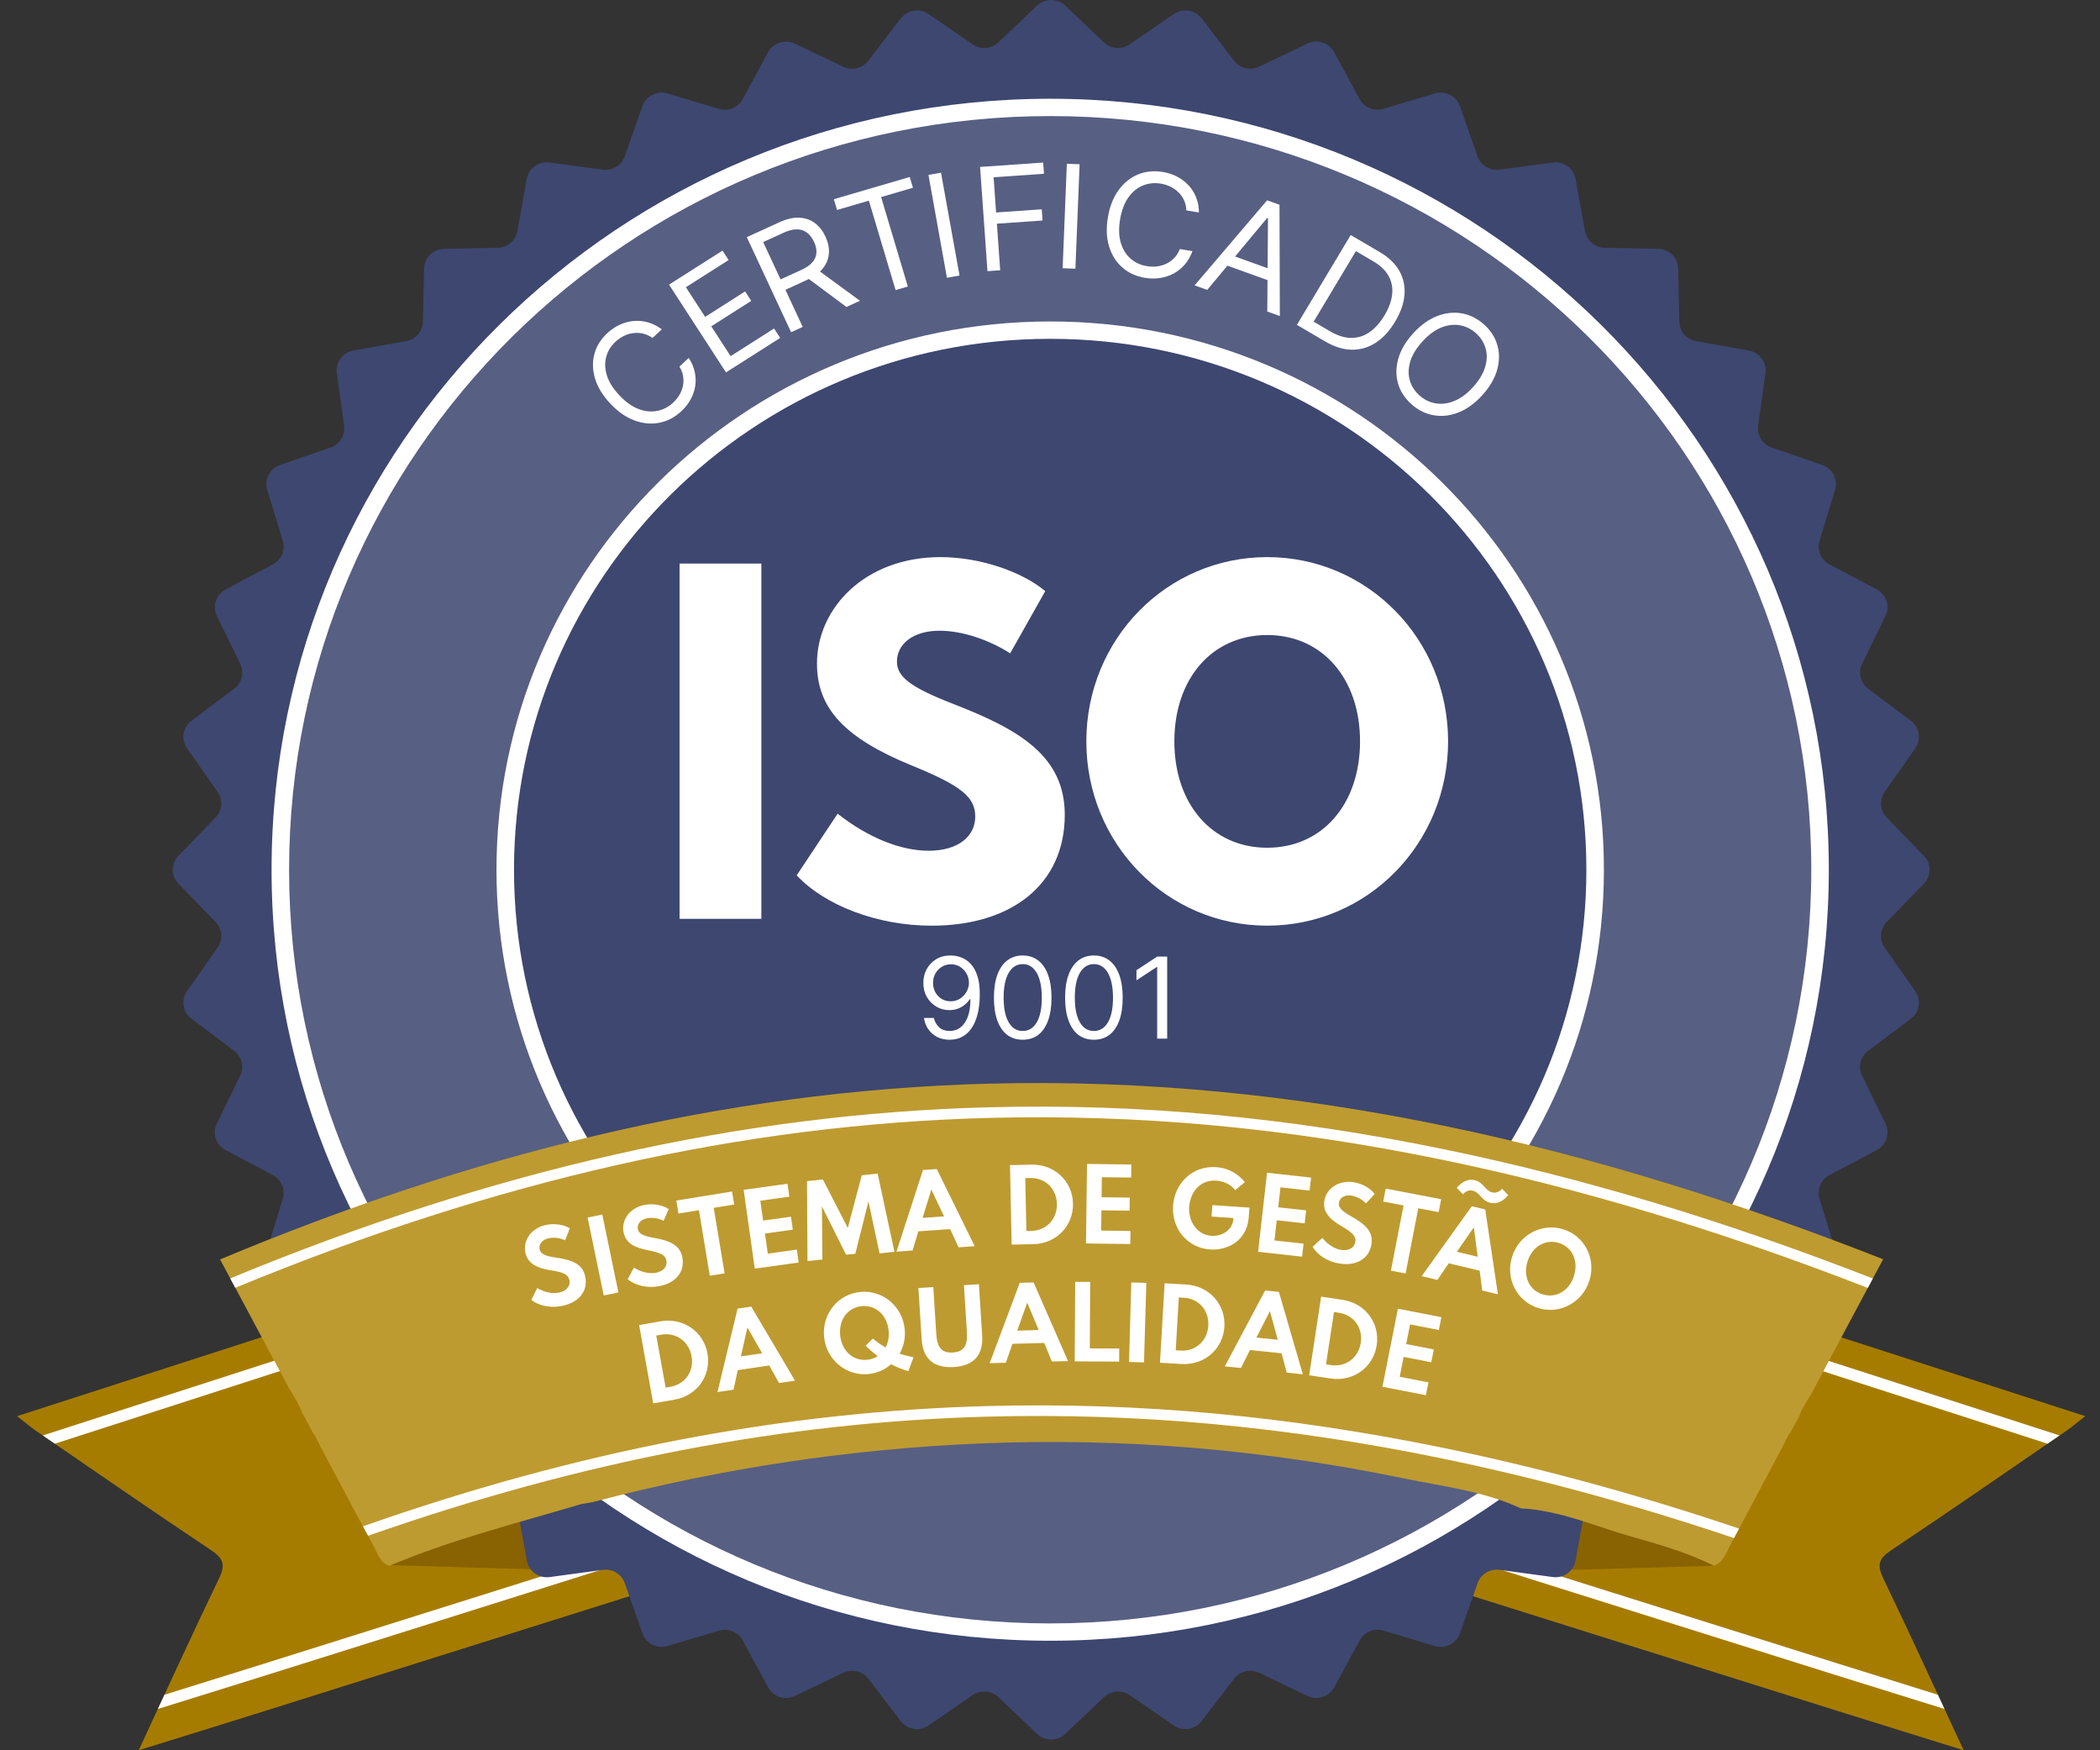 <svg width="60" height="50" viewBox="0 0 60 50" fill="none" xmlns="http://www.w3.org/2000/svg">
<rect x="0" y="0" width="60" height="50" fill="#333333" stroke="none"/>
<g id="Vector">
<path d="M54.025 44.291C55.707 43.17 57.368 42.018 59.035 40.876C59.194 40.766 59.341 40.64 59.579 40.455L51.453 37.831C51.185 37.892 51.137 38.139 51.032 38.334C50.979 38.434 50.926 38.535 50.872 38.635L48.452 37.518L40.556 45.288L42.078 45.462C42.057 45.5 42.044 45.541 42.038 45.584C45.514 46.678 48.99 47.772 52.466 48.865C53.647 49.236 54.83 49.602 56.104 49.999C55.308 48.289 54.574 46.681 53.808 45.09C53.626 44.713 53.672 44.526 54.025 44.291Z" fill="#A67C00"/>
<path d="M54.963 48.287C54.119 48.024 53.322 47.777 52.515 47.524C50.028 46.742 47.499 45.946 45.053 45.176L42.756 44.453L42.42 44.694L44.953 45.493C47.399 46.263 49.927 47.059 52.415 47.841C53.222 48.094 54.019 48.342 54.863 48.604L55.556 48.819L55.368 48.415L54.963 48.287Z" fill="white"/>
<path d="M58.844 41.006L52.129 38.839L51.977 39.137L58.499 41.242L58.844 41.006Z" fill="white"/>
<path d="M6.042 44.291C4.36 43.17 2.698 42.018 1.031 40.876C0.872 40.766 0.725 40.64 0.488 40.455L8.613 37.832C8.88 37.894 8.929 38.141 9.033 38.335L9.194 38.636L11.614 37.519L19.509 45.29L17.988 45.463C18.008 45.502 18.021 45.543 18.027 45.585C14.551 46.679 11.076 47.773 7.6 48.867C6.419 49.238 5.235 49.603 3.962 50C4.758 48.29 5.492 46.682 6.258 45.091C6.441 44.713 6.394 44.526 6.042 44.291Z" fill="#A67C00"/>
<path d="M5.103 48.287C5.948 48.024 6.745 47.777 7.551 47.524C10.039 46.742 12.568 45.946 15.013 45.176L17.31 44.453L17.646 44.694L15.113 45.493C12.668 46.263 10.139 47.059 7.652 47.841C6.845 48.094 6.048 48.342 5.204 48.604L4.511 48.819L4.699 48.415L5.103 48.287Z" fill="white"/>
<path d="M1.223 41.006L7.937 38.839L8.09 39.137L1.567 41.242L1.223 41.006Z" fill="white"/>
<path d="M44.899 44.846L48.969 44.729L48.349 43.847L45.498 43.149L45.059 43.056L44.899 44.846Z" fill="#896202"/>
<path d="M15.168 44.829L11.098 44.711L11.718 43.83L14.569 43.132L15.007 43.039L15.168 44.829Z" fill="#896202"/>
<path d="M30.436 0.16L31.542 1.211C31.64 1.303 31.766 1.358 31.9 1.368C32.034 1.378 32.167 1.342 32.278 1.266L33.537 0.401C33.66 0.317 33.812 0.282 33.961 0.305C34.109 0.329 34.243 0.408 34.333 0.526L35.258 1.735C35.339 1.841 35.455 1.916 35.586 1.947C35.717 1.978 35.854 1.963 35.975 1.905L37.355 1.244C37.49 1.179 37.646 1.169 37.789 1.215C37.932 1.261 38.051 1.361 38.122 1.492L38.845 2.829C38.909 2.946 39.011 3.038 39.136 3.089C39.26 3.14 39.398 3.147 39.527 3.109L40.993 2.669C41.136 2.626 41.291 2.64 41.425 2.708C41.559 2.775 41.662 2.891 41.711 3.032L42.215 4.464C42.259 4.59 42.346 4.697 42.461 4.767C42.575 4.837 42.711 4.865 42.845 4.847L44.363 4.641C44.512 4.62 44.663 4.658 44.784 4.745C44.906 4.832 44.988 4.963 45.015 5.109L45.286 6.602C45.31 6.733 45.379 6.852 45.481 6.939C45.583 7.026 45.713 7.075 45.847 7.078L47.379 7.109C47.529 7.112 47.673 7.173 47.779 7.278C47.885 7.383 47.946 7.525 47.949 7.674L47.981 9.19C47.984 9.323 48.033 9.452 48.12 9.553C48.208 9.654 48.328 9.722 48.46 9.746L49.968 10.014C50.116 10.041 50.248 10.123 50.336 10.243C50.424 10.363 50.462 10.513 50.441 10.66L50.233 12.163C50.215 12.294 50.243 12.428 50.314 12.542C50.384 12.655 50.491 12.741 50.618 12.784L52.065 13.283C52.207 13.332 52.324 13.433 52.392 13.566C52.461 13.698 52.474 13.852 52.431 13.994L51.988 15.447C51.949 15.574 51.956 15.711 52.007 15.834C52.059 15.957 52.151 16.059 52.27 16.122L53.621 16.838C53.753 16.908 53.854 17.026 53.9 17.167C53.947 17.309 53.937 17.463 53.871 17.597L53.203 18.963C53.145 19.082 53.13 19.219 53.161 19.348C53.193 19.478 53.269 19.592 53.376 19.673L54.596 20.59C54.716 20.68 54.796 20.812 54.819 20.959C54.843 21.106 54.808 21.256 54.722 21.378L53.848 22.624C53.771 22.733 53.735 22.865 53.745 22.998C53.756 23.131 53.812 23.256 53.906 23.352L54.966 24.447C55.071 24.554 55.129 24.697 55.129 24.846C55.129 24.995 55.071 25.138 54.966 25.246L53.906 26.34C53.812 26.437 53.756 26.562 53.745 26.694C53.735 26.827 53.771 26.959 53.848 27.069L54.722 28.314C54.808 28.436 54.843 28.587 54.819 28.733C54.796 28.88 54.716 29.013 54.596 29.102L53.376 30.019C53.269 30.1 53.193 30.215 53.161 30.344C53.13 30.474 53.145 30.61 53.203 30.73L53.871 32.096C53.937 32.23 53.947 32.383 53.9 32.525C53.854 32.666 53.753 32.785 53.621 32.855L52.27 33.571C52.151 33.634 52.059 33.735 52.007 33.858C51.956 33.981 51.949 34.118 51.988 34.246L52.431 35.698C52.474 35.84 52.461 35.994 52.392 36.127C52.324 36.259 52.207 36.36 52.065 36.409L50.618 36.908C50.491 36.952 50.383 37.037 50.313 37.151C50.243 37.264 50.215 37.399 50.233 37.531L50.441 39.034C50.462 39.181 50.424 39.33 50.336 39.451C50.247 39.571 50.116 39.653 49.968 39.679L48.46 39.948C48.328 39.971 48.208 40.039 48.12 40.141C48.033 40.242 47.983 40.37 47.981 40.503L47.949 42.02C47.946 42.169 47.885 42.31 47.779 42.416C47.672 42.521 47.529 42.581 47.379 42.584L45.847 42.615C45.712 42.619 45.583 42.667 45.481 42.754C45.379 42.84 45.31 42.959 45.286 43.09L45.015 44.583C44.988 44.729 44.905 44.86 44.784 44.947C44.662 45.034 44.511 45.072 44.363 45.051L42.845 44.845C42.712 44.827 42.576 44.855 42.462 44.925C42.347 44.995 42.261 45.102 42.217 45.227L41.713 46.66C41.664 46.8 41.561 46.916 41.427 46.984C41.294 47.051 41.139 47.065 40.995 47.022L39.528 46.583C39.399 46.544 39.261 46.551 39.137 46.602C39.012 46.653 38.91 46.745 38.846 46.863L38.123 48.2C38.052 48.331 37.933 48.43 37.79 48.477C37.647 48.523 37.491 48.512 37.356 48.448L35.977 47.787C35.855 47.729 35.718 47.714 35.587 47.745C35.456 47.776 35.34 47.851 35.259 47.957L34.333 49.166C34.242 49.284 34.109 49.363 33.96 49.387C33.812 49.41 33.66 49.376 33.537 49.291L32.279 48.425C32.168 48.349 32.035 48.313 31.901 48.324C31.767 48.334 31.64 48.39 31.543 48.482L30.438 49.532C30.329 49.635 30.184 49.693 30.034 49.693C29.884 49.693 29.739 49.635 29.631 49.532L28.525 48.482C28.428 48.39 28.302 48.334 28.168 48.323C28.033 48.313 27.9 48.349 27.789 48.425L26.531 49.291C26.408 49.376 26.256 49.41 26.108 49.387C25.96 49.363 25.826 49.284 25.735 49.166L24.809 47.957C24.728 47.851 24.612 47.776 24.481 47.745C24.35 47.714 24.213 47.729 24.092 47.787L22.712 48.448C22.577 48.512 22.421 48.523 22.278 48.477C22.135 48.43 22.016 48.331 21.945 48.2L21.222 46.863C21.159 46.745 21.056 46.653 20.932 46.602C20.808 46.551 20.669 46.544 20.541 46.583L19.074 47.022C18.93 47.065 18.775 47.051 18.641 46.984C18.507 46.916 18.405 46.8 18.355 46.66L17.852 45.227C17.808 45.102 17.721 44.995 17.606 44.925C17.491 44.856 17.356 44.828 17.223 44.846L15.705 45.052C15.556 45.072 15.405 45.035 15.284 44.948C15.162 44.861 15.079 44.73 15.053 44.584L14.782 43.091C14.758 42.96 14.689 42.841 14.587 42.755C14.485 42.668 14.355 42.619 14.221 42.616L12.689 42.585C12.539 42.582 12.395 42.521 12.289 42.416C12.183 42.311 12.122 42.169 12.118 42.021L12.087 40.504C12.084 40.371 12.035 40.243 11.947 40.141C11.86 40.04 11.74 39.972 11.608 39.949L10.1 39.68C9.952 39.654 9.82 39.572 9.732 39.451C9.644 39.331 9.606 39.182 9.627 39.034L9.835 37.531C9.854 37.399 9.825 37.264 9.755 37.15C9.684 37.036 9.575 36.95 9.447 36.907L8 36.408C7.859 36.359 7.741 36.258 7.673 36.125C7.605 35.993 7.591 35.839 7.635 35.697L8.078 34.245C8.117 34.117 8.11 33.98 8.058 33.857C8.007 33.734 7.914 33.633 7.795 33.57L6.445 32.853C6.312 32.783 6.212 32.665 6.165 32.524C6.119 32.382 6.129 32.228 6.194 32.094L6.862 30.729C6.921 30.609 6.935 30.473 6.904 30.343C6.873 30.213 6.797 30.099 6.69 30.018L5.469 29.101C5.349 29.012 5.269 28.879 5.246 28.732C5.222 28.585 5.257 28.435 5.343 28.313L6.219 27.068C6.295 26.959 6.332 26.826 6.321 26.694C6.311 26.561 6.254 26.436 6.161 26.34L5.099 25.245C4.995 25.138 4.937 24.995 4.937 24.846C4.937 24.697 4.995 24.554 5.099 24.446L6.16 23.352C6.253 23.256 6.31 23.131 6.321 22.998C6.331 22.865 6.295 22.733 6.219 22.624L5.344 21.378C5.258 21.256 5.223 21.106 5.247 20.959C5.27 20.812 5.35 20.68 5.47 20.59L6.692 19.673C6.799 19.593 6.874 19.478 6.906 19.348C6.937 19.219 6.922 19.083 6.864 18.963L6.196 17.597C6.131 17.463 6.12 17.309 6.167 17.168C6.214 17.026 6.314 16.908 6.446 16.838L7.797 16.122C7.916 16.059 8.009 15.957 8.06 15.834C8.111 15.711 8.118 15.574 8.079 15.447L7.636 13.995C7.592 13.853 7.606 13.699 7.673 13.567C7.741 13.434 7.858 13.333 7.999 13.283L9.446 12.784C9.573 12.741 9.681 12.655 9.751 12.541C9.821 12.428 9.85 12.294 9.831 12.162L9.624 10.658C9.604 10.511 9.642 10.362 9.73 10.242C9.818 10.121 9.95 10.039 10.097 10.013L11.605 9.744C11.738 9.721 11.858 9.653 11.945 9.551C12.032 9.45 12.082 9.322 12.084 9.189L12.116 7.673C12.12 7.524 12.181 7.382 12.287 7.277C12.393 7.172 12.536 7.111 12.687 7.108L14.219 7.078C14.354 7.075 14.483 7.026 14.585 6.94C14.688 6.853 14.757 6.734 14.78 6.603L15.051 5.11C15.078 4.964 15.161 4.834 15.283 4.746C15.404 4.659 15.555 4.622 15.704 4.642L17.222 4.847C17.355 4.865 17.49 4.837 17.605 4.767C17.72 4.698 17.806 4.591 17.851 4.465L18.354 3.033C18.404 2.893 18.506 2.777 18.64 2.709C18.774 2.642 18.929 2.628 19.073 2.671L20.539 3.11C20.668 3.148 20.806 3.142 20.931 3.091C21.055 3.04 21.157 2.948 21.221 2.83L21.944 1.493C22.015 1.362 22.134 1.262 22.277 1.216C22.42 1.17 22.576 1.18 22.711 1.245L24.091 1.906C24.212 1.964 24.35 1.979 24.48 1.947C24.611 1.916 24.727 1.841 24.809 1.735L25.735 0.526C25.826 0.407 25.959 0.328 26.107 0.305C26.256 0.282 26.407 0.316 26.531 0.401L27.789 1.266C27.899 1.343 28.032 1.379 28.167 1.369C28.301 1.359 28.427 1.303 28.524 1.211L29.63 0.161C29.738 0.058 29.883 0 30.033 5.49832e-07C30.183 -0 30.328 0.057 30.436 0.16Z" fill="#3D4770"/>
<path d="M30.006 46.623C42.154 46.623 52.002 36.873 52.002 24.846C52.002 12.819 42.154 3.068 30.006 3.068C17.857 3.068 8.009 12.819 8.009 24.846C8.009 36.873 17.857 46.623 30.006 46.623Z" fill="#575F83"/>
<path fillRule="evenodd" clipRule="evenodd" d="M30.006 3.316C17.996 3.316 8.26 12.956 8.26 24.846C8.26 36.736 17.996 46.376 30.006 46.376C42.015 46.376 51.751 36.736 51.751 24.846C51.751 12.956 42.015 3.316 30.006 3.316ZM7.759 24.846C7.759 12.682 17.719 2.821 30.006 2.821C42.292 2.821 52.252 12.682 52.252 24.846C52.252 37.01 42.292 46.871 30.006 46.871C17.719 46.871 7.759 37.01 7.759 24.846Z" fill="white"/>
<path d="M30.006 40.261C38.605 40.261 45.575 33.359 45.575 24.846C45.575 16.332 38.605 9.431 30.006 9.431C21.407 9.431 14.436 16.332 14.436 24.846C14.436 33.359 21.407 40.261 30.006 40.261Z" fill="#3D4770"/>
<path fillRule="evenodd" clipRule="evenodd" d="M30.006 9.679C21.545 9.679 14.686 16.469 14.686 24.846C14.686 33.223 21.545 40.013 30.006 40.013C38.466 40.013 45.325 33.223 45.325 24.846C45.325 16.469 38.466 9.679 30.006 9.679ZM14.185 24.846C14.185 16.195 21.268 9.183 30.006 9.183C38.743 9.183 45.826 16.195 45.826 24.846C45.826 33.496 38.743 40.509 30.006 40.509C21.268 40.509 14.185 33.496 14.185 24.846Z" fill="white"/>
<path d="M19.416 26.248V16.099H21.753V26.248H19.416Z" fill="white"/>
<path d="M23.932 23.245C24.794 23.922 25.721 24.303 26.535 24.303C27.361 24.303 27.864 23.904 27.864 23.325C27.864 22.766 27.454 22.44 26.05 21.868C24.125 21.081 23.342 20.232 23.342 18.953C23.342 17.385 24.702 15.915 26.87 15.915C28.007 15.915 29.205 16.333 29.864 16.887L28.862 18.664C28.266 18.282 27.502 18.018 26.844 18.018C26.067 18.018 25.627 18.412 25.627 18.898C25.627 19.328 25.993 19.629 27.266 20.121C29.154 20.853 30.422 21.616 30.422 23.276C30.422 25.275 28.887 26.444 26.62 26.444C25.049 26.444 23.552 25.854 22.763 25.005L23.932 23.245Z" fill="white"/>
<path d="M36.206 15.915C39.075 15.915 41.374 18.258 41.374 21.179C41.374 24.1 39.075 26.443 36.206 26.443C33.336 26.443 31.038 24.099 31.038 21.18C31.038 18.26 33.336 15.915 36.206 15.915ZM36.206 24.217C37.777 24.217 38.858 22.975 38.858 21.179C38.858 19.383 37.777 18.141 36.206 18.141C34.634 18.141 33.553 19.383 33.553 21.179C33.553 22.975 34.634 24.217 36.206 24.217Z" fill="white"/>
<path d="M27.171 27.295C27.268 27.296 27.365 27.314 27.462 27.35C27.559 27.386 27.648 27.445 27.728 27.529C27.808 27.611 27.872 27.723 27.921 27.866C27.97 28.009 27.994 28.188 27.994 28.403C27.994 28.611 27.974 28.796 27.934 28.958C27.895 29.119 27.837 29.254 27.763 29.365C27.689 29.476 27.599 29.559 27.492 29.617C27.387 29.674 27.267 29.702 27.134 29.702C27.002 29.702 26.883 29.677 26.779 29.625C26.676 29.572 26.591 29.499 26.525 29.406C26.459 29.312 26.418 29.204 26.399 29.08H26.681C26.706 29.188 26.757 29.276 26.832 29.347C26.909 29.416 27.009 29.451 27.134 29.451C27.317 29.451 27.461 29.372 27.566 29.214C27.673 29.056 27.726 28.833 27.726 28.544H27.707C27.664 28.609 27.613 28.664 27.553 28.71C27.494 28.757 27.428 28.793 27.356 28.818C27.284 28.843 27.206 28.856 27.125 28.856C26.989 28.856 26.865 28.823 26.752 28.756C26.639 28.689 26.549 28.597 26.481 28.48C26.414 28.363 26.381 28.229 26.381 28.078C26.381 27.934 26.413 27.803 26.478 27.684C26.543 27.564 26.635 27.469 26.753 27.398C26.871 27.327 27.011 27.293 27.171 27.295ZM27.171 27.547C27.074 27.547 26.986 27.571 26.909 27.619C26.832 27.666 26.77 27.73 26.725 27.811C26.68 27.891 26.658 27.98 26.658 28.078C26.658 28.175 26.68 28.264 26.723 28.344C26.767 28.424 26.826 28.487 26.902 28.534C26.978 28.581 27.065 28.604 27.162 28.604C27.235 28.604 27.303 28.59 27.366 28.562C27.43 28.533 27.485 28.493 27.532 28.444C27.579 28.393 27.617 28.337 27.644 28.273C27.671 28.209 27.684 28.143 27.684 28.073C27.684 27.982 27.662 27.896 27.617 27.816C27.573 27.736 27.512 27.671 27.434 27.621C27.358 27.572 27.27 27.547 27.171 27.547Z" fill="white"/>
<path d="M29.22 29.702C29.046 29.702 28.898 29.655 28.775 29.562C28.653 29.467 28.559 29.33 28.494 29.151C28.43 28.971 28.398 28.753 28.398 28.499C28.398 28.245 28.43 28.029 28.494 27.85C28.56 27.67 28.654 27.533 28.776 27.438C28.9 27.343 29.048 27.295 29.22 27.295C29.393 27.295 29.54 27.343 29.663 27.438C29.786 27.533 29.88 27.67 29.945 27.85C30.01 28.029 30.043 28.245 30.043 28.499C30.043 28.753 30.011 28.971 29.946 29.151C29.881 29.33 29.788 29.467 29.665 29.562C29.543 29.655 29.394 29.702 29.22 29.702ZM29.22 29.451C29.393 29.451 29.527 29.368 29.622 29.204C29.718 29.039 29.766 28.804 29.766 28.499C29.766 28.296 29.744 28.123 29.7 27.98C29.657 27.838 29.594 27.729 29.513 27.654C29.432 27.58 29.334 27.542 29.22 27.542C29.049 27.542 28.916 27.626 28.819 27.793C28.723 27.959 28.675 28.194 28.675 28.499C28.675 28.702 28.696 28.874 28.739 29.016C28.783 29.158 28.845 29.266 28.926 29.34C29.007 29.414 29.105 29.451 29.22 29.451Z" fill="white"/>
<path d="M31.254 29.702C31.08 29.702 30.932 29.655 30.809 29.562C30.687 29.467 30.593 29.33 30.529 29.151C30.464 28.971 30.431 28.753 30.431 28.499C30.431 28.245 30.464 28.029 30.529 27.85C30.594 27.67 30.688 27.533 30.81 27.438C30.934 27.343 31.082 27.295 31.254 27.295C31.427 27.295 31.574 27.343 31.697 27.438C31.82 27.533 31.914 27.67 31.979 27.85C32.044 28.029 32.077 28.245 32.077 28.499C32.077 28.753 32.045 28.971 31.98 29.151C31.915 29.33 31.822 29.467 31.699 29.562C31.577 29.655 31.428 29.702 31.254 29.702ZM31.254 29.451C31.427 29.451 31.561 29.368 31.656 29.204C31.752 29.039 31.8 28.804 31.8 28.499C31.8 28.296 31.778 28.123 31.734 27.98C31.691 27.838 31.628 27.729 31.547 27.654C31.466 27.58 31.368 27.542 31.254 27.542C31.083 27.542 30.95 27.626 30.853 27.793C30.757 27.959 30.709 28.194 30.709 28.499C30.709 28.702 30.73 28.874 30.773 29.016C30.817 29.158 30.879 29.266 30.959 29.34C31.041 29.414 31.139 29.451 31.254 29.451Z" fill="white"/>
<path d="M33.348 27.327V29.67H33.062V27.625H33.048L32.47 28.005V27.716L33.062 27.327H33.348Z" fill="white"/>
<path d="M18.909 9.408L18.643 9.654C18.556 9.593 18.465 9.551 18.372 9.53C18.279 9.508 18.187 9.504 18.094 9.516C18.002 9.527 17.912 9.554 17.826 9.596C17.74 9.639 17.661 9.693 17.587 9.761C17.454 9.884 17.365 10.028 17.32 10.195C17.275 10.361 17.282 10.538 17.34 10.726C17.399 10.914 17.517 11.103 17.695 11.291C17.872 11.48 18.054 11.61 18.239 11.682C18.425 11.753 18.603 11.772 18.773 11.739C18.944 11.706 19.096 11.629 19.229 11.506C19.302 11.438 19.363 11.364 19.412 11.282C19.46 11.2 19.494 11.114 19.512 11.024C19.531 10.932 19.532 10.84 19.517 10.747C19.502 10.653 19.467 10.561 19.412 10.471L19.678 10.225C19.763 10.355 19.82 10.488 19.85 10.625C19.88 10.762 19.884 10.898 19.863 11.032C19.842 11.166 19.797 11.294 19.729 11.416C19.662 11.538 19.572 11.65 19.461 11.752C19.274 11.925 19.064 12.034 18.832 12.078C18.601 12.122 18.364 12.099 18.123 12.009C17.882 11.919 17.653 11.759 17.437 11.529C17.221 11.299 17.076 11.062 17.002 10.817C16.928 10.573 16.922 10.338 16.983 10.112C17.043 9.886 17.168 9.687 17.355 9.514C17.466 9.412 17.586 9.331 17.713 9.274C17.841 9.215 17.974 9.18 18.111 9.169C18.247 9.158 18.383 9.171 18.518 9.21C18.654 9.249 18.784 9.315 18.909 9.408Z" fill="white"/>
<path d="M20.743 10.638L19.115 8.131L20.643 7.159L20.818 7.428L19.597 8.205L20.147 9.053L21.289 8.325L21.464 8.595L20.322 9.322L20.875 10.174L22.116 9.384L22.291 9.653L20.743 10.638Z" fill="white"/>
<path d="M22.603 9.491L21.337 6.775L22.264 6.351C22.478 6.253 22.671 6.209 22.842 6.219C23.013 6.228 23.161 6.28 23.286 6.375C23.41 6.471 23.51 6.598 23.584 6.758C23.659 6.918 23.692 7.075 23.684 7.229C23.675 7.383 23.619 7.527 23.516 7.66C23.412 7.792 23.253 7.907 23.041 8.004L22.291 8.347L22.152 8.05L22.892 7.712C23.038 7.645 23.146 7.57 23.216 7.487C23.286 7.403 23.323 7.313 23.327 7.217C23.331 7.119 23.308 7.016 23.258 6.908C23.207 6.799 23.142 6.713 23.063 6.651C22.984 6.588 22.889 6.555 22.779 6.552C22.667 6.548 22.538 6.58 22.389 6.648L21.805 6.915L22.935 9.339L22.603 9.491ZM23.326 7.681L24.57 8.592L24.184 8.769L22.951 7.852L23.326 7.681Z" fill="white"/>
<path d="M23.916 5.998L23.824 5.691L25.992 5.056L26.084 5.364L25.175 5.63L25.938 8.185L25.588 8.287L24.825 5.732L23.916 5.998Z" fill="white"/>
<path d="M26.886 4.933L27.415 7.871L27.055 7.935L26.527 4.996L26.886 4.933Z" fill="white"/>
<path d="M28.213 7.746L28.002 4.769L29.805 4.644L29.828 4.964L28.389 5.064L28.46 6.07L29.764 5.979L29.787 6.299L28.483 6.39L28.577 7.721L28.213 7.746Z" fill="white"/>
<path d="M30.846 4.692L30.726 7.677L30.361 7.662L30.481 4.678L30.846 4.692Z" fill="white"/>
<path d="M34.256 6.07L33.896 6.011C33.892 5.905 33.87 5.808 33.83 5.722C33.791 5.636 33.738 5.56 33.671 5.495C33.606 5.429 33.53 5.375 33.443 5.333C33.357 5.291 33.264 5.262 33.166 5.246C32.986 5.216 32.815 5.234 32.654 5.3C32.493 5.366 32.355 5.479 32.239 5.64C32.125 5.802 32.046 6.01 32.003 6.265C31.96 6.52 31.966 6.742 32.021 6.931C32.078 7.121 32.171 7.273 32.301 7.387C32.432 7.501 32.588 7.573 32.768 7.603C32.866 7.619 32.964 7.622 33.059 7.61C33.154 7.598 33.244 7.572 33.327 7.532C33.412 7.49 33.487 7.435 33.552 7.366C33.619 7.297 33.671 7.213 33.71 7.115L34.07 7.174C34.017 7.32 33.945 7.447 33.853 7.554C33.762 7.661 33.656 7.747 33.535 7.813C33.415 7.878 33.285 7.92 33.145 7.942C33.006 7.963 32.861 7.961 32.711 7.936C32.458 7.894 32.243 7.796 32.066 7.64C31.889 7.485 31.763 7.285 31.688 7.04C31.613 6.795 31.602 6.518 31.654 6.207C31.707 5.897 31.808 5.638 31.96 5.43C32.111 5.223 32.296 5.074 32.514 4.984C32.733 4.894 32.968 4.87 33.222 4.912C33.372 4.937 33.509 4.982 33.633 5.047C33.759 5.112 33.868 5.195 33.96 5.296C34.053 5.396 34.125 5.511 34.176 5.642C34.228 5.772 34.255 5.914 34.256 6.07Z" fill="white"/>
<path d="M34.492 8.282L34.132 8.152L36.203 5.722L36.557 5.849L36.567 9.029L36.208 8.899L36.228 6.233L36.206 6.225L34.492 8.282ZM35.027 7.234L36.477 7.756L36.366 8.057L34.917 7.535L35.027 7.234Z" fill="white"/>
<path d="M37.854 9.75L37.054 9.28L38.591 6.714L39.426 7.204C39.678 7.352 39.862 7.53 39.98 7.737C40.098 7.944 40.147 8.172 40.128 8.419C40.109 8.665 40.02 8.922 39.861 9.187C39.701 9.455 39.515 9.657 39.303 9.793C39.092 9.929 38.863 9.994 38.617 9.99C38.371 9.985 38.117 9.905 37.854 9.75ZM37.533 9.189L37.999 9.463C38.213 9.588 38.415 9.652 38.605 9.653C38.795 9.654 38.97 9.599 39.13 9.488C39.289 9.377 39.432 9.218 39.557 9.009C39.681 8.802 39.754 8.603 39.775 8.413C39.797 8.223 39.764 8.048 39.676 7.888C39.589 7.727 39.444 7.587 39.241 7.468L38.74 7.174L37.533 9.189Z" fill="white"/>
<path d="M42.356 11.284C42.144 11.519 41.918 11.684 41.678 11.78C41.438 11.875 41.202 11.903 40.969 11.864C40.736 11.825 40.523 11.72 40.332 11.551C40.14 11.381 40.011 11.184 39.945 10.96C39.88 10.735 39.881 10.499 39.95 10.252C40.018 10.005 40.158 9.765 40.37 9.53C40.582 9.295 40.808 9.13 41.047 9.035C41.287 8.939 41.524 8.911 41.757 8.95C41.99 8.989 42.202 9.094 42.394 9.263C42.586 9.433 42.715 9.63 42.78 9.855C42.846 10.079 42.845 10.315 42.776 10.562C42.708 10.809 42.567 11.05 42.356 11.284ZM42.092 11.052C42.266 10.859 42.38 10.667 42.434 10.477C42.49 10.287 42.493 10.11 42.443 9.944C42.395 9.779 42.303 9.636 42.167 9.516C42.03 9.395 41.876 9.32 41.704 9.291C41.533 9.262 41.355 9.285 41.17 9.36C40.986 9.436 40.807 9.57 40.634 9.763C40.46 9.956 40.345 10.147 40.29 10.336C40.236 10.527 40.233 10.704 40.281 10.87C40.33 11.035 40.423 11.178 40.559 11.299C40.695 11.419 40.849 11.494 41.02 11.523C41.192 11.552 41.37 11.529 41.554 11.453C41.739 11.378 41.918 11.244 42.092 11.052Z" fill="white"/>
<path d="M28.244 30.957C20.61 31.157 13.365 33.016 6.288 35.978C6.789 36.915 7.268 37.801 7.735 38.682L8.268 39.674C8.401 39.894 8.542 40.113 8.632 40.353L8.949 40.943C9.04 41.047 9.084 41.191 9.15 41.313C9.244 41.488 9.337 41.663 9.43 41.837L9.438 41.853C9.848 42.625 10.252 43.396 10.673 44.161C10.788 44.369 10.852 44.637 11.123 44.731C12.902 43.979 14.773 43.513 16.617 42.964C16.74 42.942 16.864 42.93 16.984 42.898C20.603 41.944 24.317 41.386 28.059 41.233C32.108 41.068 36.127 41.41 40.095 42.23C41.226 42.464 42.389 42.594 43.454 43.09C44.567 43.145 45.578 43.603 46.627 43.901C47.42 44.127 48.221 44.352 48.964 44.727C49.235 44.637 49.306 44.38 49.421 44.166C49.775 43.507 50.127 42.846 50.475 42.185L50.48 42.176C50.633 41.888 50.786 41.6 50.94 41.312C51.009 41.183 51.054 41.032 51.153 40.926L51.414 40.443C51.488 40.223 51.625 40.028 51.745 39.828L52.003 39.35C52.583 38.248 53.179 37.144 53.804 35.973C45.536 32.72 37.113 30.726 28.244 30.957Z" fill="#BE9B30"/>
<path d="M10.517 43.872C16.597 41.738 22.433 40.62 28.248 40.468C32.526 40.358 36.769 40.749 41.218 41.667C43.941 42.229 46.692 42.978 49.543 43.938L49.688 43.667C46.808 42.696 44.03 41.938 41.28 41.37C36.808 40.448 32.542 40.053 28.24 40.166C22.379 40.319 16.498 41.447 10.371 43.602L10.517 43.872Z" fill="white"/>
<path d="M6.722 36.788C14.189 33.706 21.234 32.118 28.248 31.935C32.526 31.825 36.769 32.215 41.218 33.133C45.137 33.941 49.115 35.14 53.365 36.792L53.51 36.523C49.231 34.857 45.227 33.65 41.28 32.836C36.808 31.913 32.542 31.519 28.24 31.632C21.18 31.816 14.09 33.415 6.578 36.519L6.722 36.788Z" fill="white"/>
<path d="M15.348 36.797C15.555 36.916 15.784 36.967 15.98 36.923C16.183 36.878 16.307 36.739 16.268 36.565C16.233 36.409 16.106 36.345 15.736 36.288C15.291 36.219 15.076 36.067 15.013 35.792C14.937 35.454 15.155 35.09 15.597 34.993C15.854 34.936 16.124 34.991 16.281 35.09L16.145 35.431C15.999 35.362 15.835 35.341 15.677 35.372C15.476 35.416 15.388 35.559 15.419 35.693C15.447 35.816 15.565 35.881 15.88 35.925C16.345 35.992 16.639 36.104 16.718 36.455C16.814 36.88 16.54 37.2 16.08 37.302C15.736 37.379 15.383 37.3 15.181 37.133L15.348 36.797Z" fill="white"/>
<path d="M17.25 37.007L16.788 34.781L17.208 34.696L17.669 36.922L17.25 37.007Z" fill="white"/>
<path d="M18.113 36.212C18.315 36.338 18.542 36.397 18.739 36.36C18.944 36.322 19.073 36.188 19.04 36.013C19.011 35.856 18.886 35.788 18.519 35.717C18.077 35.635 17.867 35.474 17.815 35.197C17.751 34.858 17.982 34.501 18.427 34.419C18.686 34.371 18.954 34.435 19.107 34.54L18.959 34.875C18.816 34.801 18.653 34.775 18.494 34.8C18.291 34.838 18.198 34.977 18.224 35.112C18.247 35.235 18.363 35.305 18.677 35.36C19.138 35.443 19.428 35.565 19.496 35.919C19.576 36.346 19.291 36.657 18.828 36.743C18.48 36.807 18.131 36.715 17.935 36.542L18.113 36.212Z" fill="white"/>
<path d="M19.385 34.667L19.323 34.296L20.915 34.038L20.977 34.409L20.392 34.504L20.703 36.375L20.28 36.444L19.97 34.572L19.385 34.667Z" fill="white"/>
<path d="M21.565 36.24L21.247 33.99L22.5 33.816L22.552 34.185L21.723 34.301L21.803 34.868L22.6 34.758L22.652 35.127L21.856 35.238L21.937 35.812L22.767 35.697L22.819 36.066L21.565 36.24Z" fill="white"/>
<path d="M23.057 33.742L23.51 33.693L24.223 35.078L24.622 33.574L25.075 33.525L25.555 35.759L25.13 35.805L24.813 34.321L24.438 35.816L24.174 35.843L23.484 34.463L23.497 35.98L23.071 36.025L23.057 33.742Z" fill="white"/>
<path d="M26.371 33.423L26.765 33.396L27.848 35.599L27.387 35.632L27.146 35.111L26.239 35.175L26.074 35.722L25.614 35.755L26.371 33.423ZM26.972 34.748L26.61 33.981L26.36 34.791L26.972 34.748Z" fill="white"/>
<path d="M28.905 35.555L28.857 33.284L29.476 33.271C30.126 33.257 30.644 33.742 30.657 34.382C30.669 35.023 30.177 35.529 29.524 35.542L28.905 35.555ZM29.293 33.655L29.325 35.166L29.47 35.163C29.895 35.154 30.207 34.826 30.197 34.392C30.188 33.959 29.864 33.643 29.437 33.652L29.293 33.655Z" fill="white"/>
<path d="M31.028 35.522L31.058 33.25L32.323 33.266L32.319 33.639L31.481 33.629L31.474 34.202L32.278 34.212L32.273 34.585L31.469 34.575L31.462 35.154L32.299 35.165L32.294 35.538L31.028 35.522Z" fill="white"/>
<path d="M34.751 33.342C35.106 33.366 35.363 33.529 35.569 33.768L35.291 34C35.179 33.849 34.98 33.743 34.751 33.727C34.287 33.696 34.007 34.058 33.977 34.471C33.947 34.901 34.21 35.276 34.611 35.304C34.917 35.325 35.215 35.135 35.237 34.833L35.239 34.796L34.616 34.753L34.639 34.425L35.698 34.498L35.679 34.767C35.633 35.43 35.093 35.729 34.573 35.693C33.918 35.649 33.471 35.089 33.516 34.441C33.562 33.811 34.057 33.294 34.751 33.342Z" fill="white"/>
<path d="M35.946 35.76L36.201 33.501L37.459 33.641L37.417 34.012L36.585 33.919L36.52 34.489L37.319 34.577L37.277 34.948L36.478 34.859L36.413 35.436L37.245 35.528L37.203 35.899L35.946 35.76Z" fill="white"/>
<path d="M37.781 35.362C37.93 35.547 38.125 35.677 38.323 35.707C38.53 35.738 38.696 35.652 38.723 35.477C38.747 35.32 38.652 35.215 38.329 35.028C37.94 34.805 37.795 34.585 37.838 34.307C37.891 33.966 38.228 33.705 38.676 33.772C38.936 33.812 39.168 33.959 39.277 34.108L39.027 34.377C38.916 34.261 38.771 34.182 38.612 34.154C38.409 34.123 38.275 34.224 38.254 34.36C38.235 34.484 38.322 34.588 38.599 34.743C39.007 34.971 39.239 35.183 39.186 35.538C39.119 35.968 38.747 36.168 38.281 36.097C37.931 36.045 37.631 35.845 37.505 35.617L37.781 35.362Z" fill="white"/>
<path d="M39.52 34.324L39.592 33.955L41.176 34.258L41.104 34.627L40.522 34.517L40.161 36.379L39.74 36.299L40.102 34.437L39.52 34.324Z" fill="white"/>
<path d="M42.051 34.459L42.435 34.55L42.797 36.974L42.348 36.867L42.277 36.299L41.392 36.089L41.068 36.563L40.619 36.456L42.051 34.459ZM41.621 33.932C41.779 33.749 41.955 33.672 42.135 33.714C42.385 33.774 42.433 34.015 42.636 34.063C42.737 34.087 42.833 34.052 42.919 33.959L43.093 34.143C42.929 34.334 42.752 34.402 42.579 34.361C42.33 34.302 42.282 34.061 42.078 34.013C41.97 33.987 41.877 34.03 41.797 34.117L41.621 33.932ZM42.22 35.902L42.109 35.062L41.624 35.76L42.22 35.902Z" fill="white"/>
<path d="M44.657 35.115C45.271 35.302 45.608 35.952 45.413 36.578C45.218 37.205 44.571 37.556 43.957 37.369C43.343 37.182 43.006 36.532 43.201 35.905C43.395 35.278 44.042 34.928 44.657 35.115ZM44.078 36.977C44.464 37.095 44.839 36.871 44.972 36.444C45.104 36.017 44.921 35.623 44.535 35.506C44.15 35.388 43.775 35.613 43.642 36.039C43.51 36.466 43.693 36.86 44.078 36.977Z" fill="white"/>
<path d="M18.663 40.09L18.261 37.853L18.873 37.746C19.513 37.633 20.1 38.033 20.213 38.663C20.327 39.294 19.919 39.87 19.275 39.983L18.663 40.09ZM18.75 38.153L19.018 39.64L19.16 39.615C19.579 39.541 19.836 39.169 19.759 38.742C19.682 38.315 19.311 38.053 18.892 38.127L18.75 38.153Z" fill="white"/>
<path d="M21.074 37.383L21.464 37.326L22.715 39.441L22.259 39.508L21.978 39.007L21.079 39.14L20.957 39.699L20.5 39.766L21.074 37.383ZM21.776 38.659L21.355 37.922L21.168 38.748L21.776 38.659Z" fill="white"/>
<path d="M23.545 38.193C23.479 37.54 23.939 36.969 24.578 36.907C25.216 36.844 25.782 37.313 25.848 37.965C25.874 38.209 25.824 38.455 25.704 38.67C25.834 38.714 25.967 38.748 26.102 38.773L25.952 39.169C25.781 39.12 25.616 39.055 25.459 38.973C25.28 39.131 25.055 39.229 24.815 39.252C24.176 39.315 23.611 38.845 23.545 38.193ZM24.774 38.845C24.883 38.835 24.988 38.799 25.08 38.739C24.955 38.651 24.84 38.552 24.734 38.442L24.937 38.238C25.05 38.334 25.173 38.419 25.304 38.492C25.379 38.343 25.409 38.175 25.389 38.01C25.344 37.566 25.021 37.273 24.619 37.313C24.218 37.353 23.96 37.703 24.005 38.147C24.05 38.591 24.373 38.884 24.774 38.845Z" fill="white"/>
<path d="M26.666 36.769L26.751 38.112C26.776 38.502 26.915 38.656 27.224 38.637C27.533 38.618 27.651 38.447 27.626 38.059L27.541 36.714L27.969 36.686L28.062 38.149C28.097 38.711 27.823 39.016 27.251 39.052C26.679 39.087 26.368 38.818 26.333 38.256L26.24 36.794L26.666 36.769Z" fill="white"/>
<path d="M29.136 36.645L29.531 36.635L30.515 38.882L30.053 38.894L29.836 38.364L28.926 38.389L28.738 38.929L28.276 38.942L29.136 36.645ZM29.678 37.995L29.349 37.213L29.064 38.012L29.678 37.995Z" fill="white"/>
<path d="M30.706 38.89L30.72 36.618L31.148 36.62L31.137 38.519L31.978 38.524L31.976 38.897L30.706 38.89Z" fill="white"/>
<path d="M32.258 38.907L32.323 36.636L32.752 36.648L32.686 38.919L32.258 38.907Z" fill="white"/>
<path d="M33.142 38.929L33.275 36.66L33.894 36.696C34.544 36.733 35.02 37.258 34.983 37.897C34.946 38.536 34.414 39.002 33.761 38.965L33.142 38.929ZM33.68 37.065L33.592 38.574L33.736 38.583C34.161 38.607 34.498 38.304 34.523 37.87C34.549 37.437 34.25 37.097 33.825 37.072L33.68 37.065Z" fill="white"/>
<path d="M36.147 36.865L36.54 36.905L37.223 39.259L36.764 39.212L36.617 38.659L35.712 38.567L35.455 39.08L34.995 39.033L36.147 36.865ZM36.508 38.273L36.284 37.455L35.897 38.211L36.508 38.273Z" fill="white"/>
<path d="M37.405 39.288L37.747 37.041L38.361 37.133C39.005 37.229 39.43 37.794 39.334 38.428C39.238 39.061 38.667 39.477 38.019 39.38L37.405 39.288ZM38.114 37.48L37.886 38.975L38.029 38.997C38.45 39.06 38.814 38.788 38.879 38.359C38.944 37.93 38.678 37.565 38.257 37.502L38.114 37.48Z" fill="white"/>
<path d="M39.498 39.615L39.941 37.386L41.183 37.628L41.11 37.994L40.288 37.834L40.177 38.396L40.966 38.55L40.893 38.916L40.104 38.762L39.991 39.331L40.813 39.49L40.74 39.857L39.498 39.615Z" fill="white"/>
</g>
</svg>
